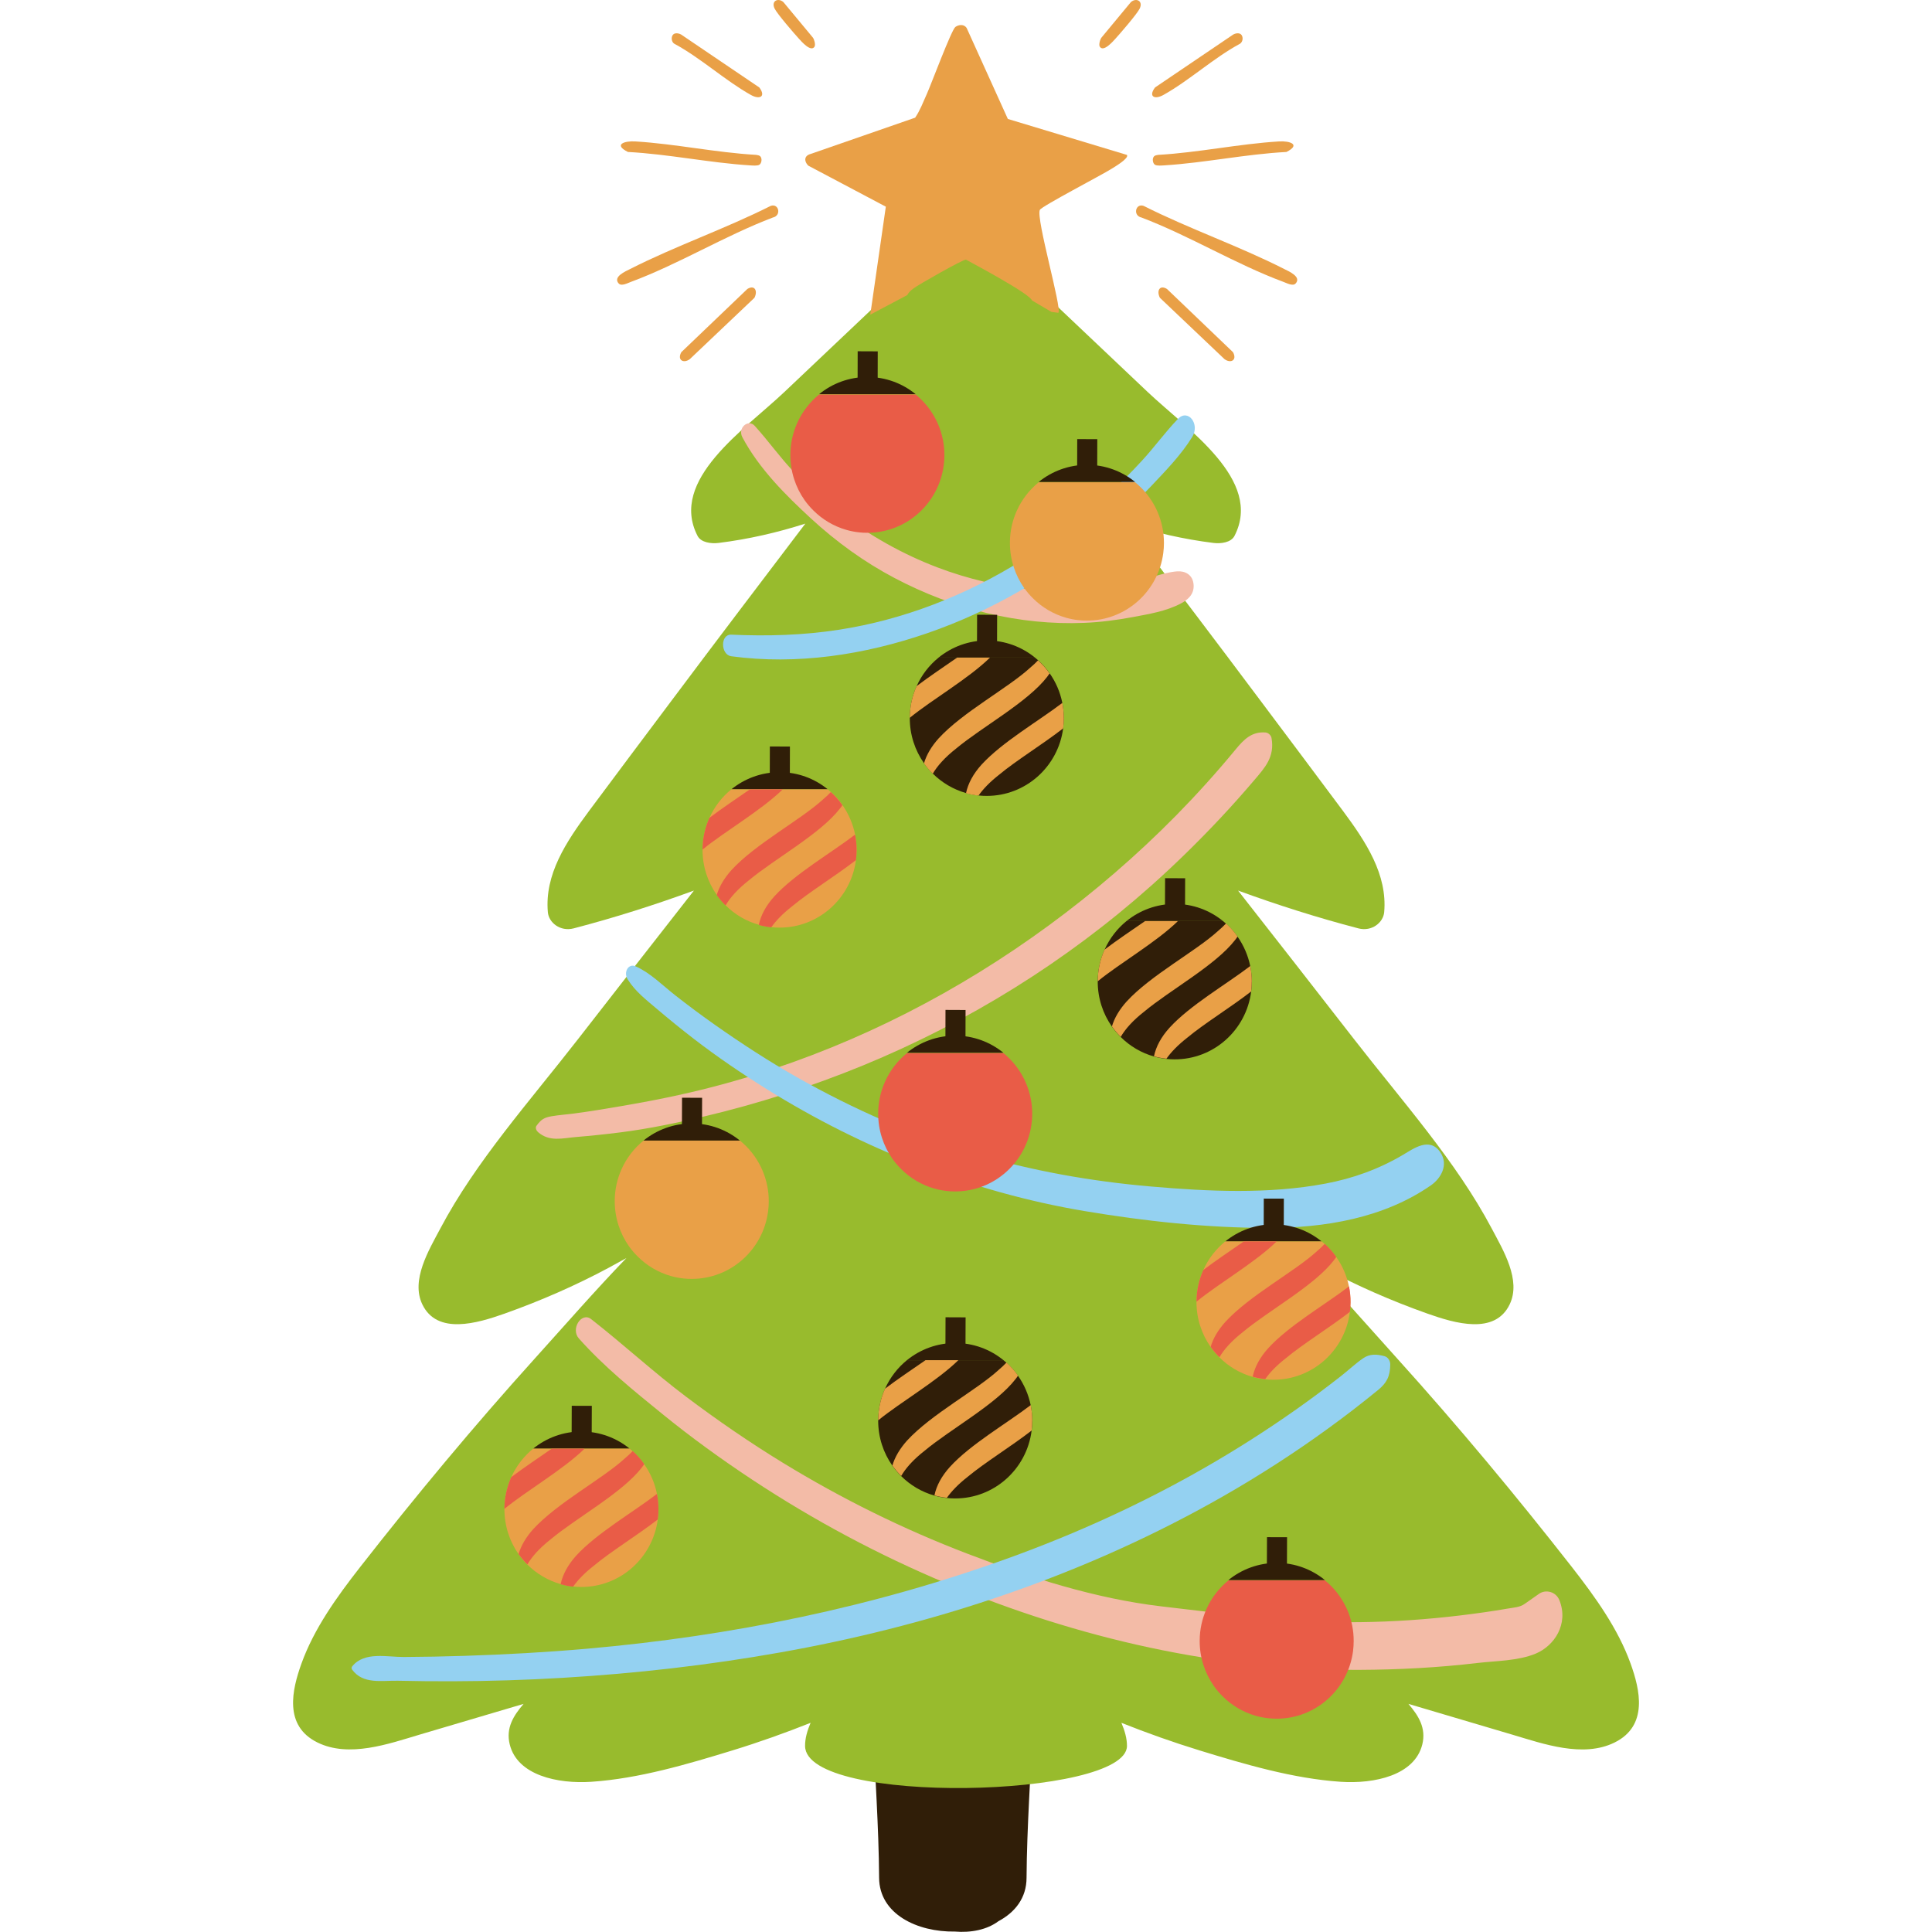 <svg xmlns="http://www.w3.org/2000/svg" width="44" height="44" viewBox="0 0 44 44" fill="none"><path d="M23.397 35.705C23.156 34.058 20.244 34.055 20.003 35.705C19.665 38.028 20.006 40.432 20.021 42.765C20.026 43.595 20.893 44.003 21.745 43.99C22.115 44.021 22.48 43.948 22.739 43.754C23.117 43.553 23.379 43.223 23.379 42.765C23.395 40.432 23.736 38.028 23.397 35.705H23.397Z" fill="#301E08"></path><path d="M37.135 37.885C36.85 37.094 36.335 36.375 35.796 35.685C34.533 34.071 33.212 32.48 31.82 30.939C31.137 30.182 30.457 29.4 29.734 28.651C29.869 28.726 30.005 28.801 30.141 28.874C30.893 29.277 31.686 29.625 32.51 29.917C33.137 30.139 34.046 30.407 34.382 29.706C34.648 29.152 34.236 28.476 33.971 27.975C33.165 26.452 31.928 25.071 30.845 23.676C29.965 22.543 29.081 21.412 28.196 20.282C29.09 20.609 30.002 20.899 30.936 21.143C31.242 21.223 31.503 21.011 31.524 20.774C31.599 19.916 31.11 19.175 30.583 18.465C29.955 17.619 29.32 16.778 28.689 15.934C27.687 14.594 26.672 13.26 25.66 11.925C26.295 12.128 26.953 12.28 27.635 12.365C27.805 12.386 28.037 12.357 28.115 12.204C28.772 10.928 27.041 9.784 26.136 8.926C25.476 8.301 24.816 7.676 24.156 7.051C23.534 6.462 22.957 5.844 22.205 5.368C22.133 5.323 22.059 5.33 22 5.362C21.942 5.329 21.867 5.323 21.796 5.368C21.044 5.844 20.466 6.462 19.845 7.051C19.185 7.676 18.526 8.301 17.865 8.926C16.96 9.784 15.229 10.928 15.886 12.204C15.964 12.356 16.195 12.386 16.366 12.365C17.048 12.28 17.706 12.128 18.341 11.925C17.328 13.26 16.314 14.594 15.311 15.934C14.68 16.778 14.045 17.619 13.418 18.465C12.891 19.175 12.401 19.916 12.477 20.774C12.497 21.011 12.758 21.223 13.065 21.143C13.999 20.899 14.911 20.609 15.804 20.282C14.92 21.412 14.036 22.543 13.156 23.676C12.072 25.07 10.836 26.451 10.03 27.975C9.764 28.476 9.353 29.152 9.618 29.706C9.955 30.407 10.864 30.139 11.491 29.917C12.315 29.624 13.108 29.277 13.86 28.874C13.996 28.801 14.131 28.726 14.266 28.651C13.544 29.4 12.864 30.182 12.18 30.939C10.789 32.48 9.467 34.071 8.205 35.685C7.665 36.375 7.151 37.094 6.866 37.885C6.652 38.48 6.456 39.302 7.228 39.683C7.948 40.039 8.852 39.715 9.557 39.505C10.346 39.271 11.135 39.038 11.924 38.805C11.695 39.073 11.516 39.353 11.609 39.728C11.783 40.435 12.704 40.63 13.467 40.579C14.55 40.507 15.668 40.175 16.679 39.865C17.286 39.679 17.879 39.467 18.461 39.236C18.384 39.416 18.333 39.594 18.335 39.764C18.346 41.127 25.657 40.952 25.666 39.764C25.667 39.595 25.616 39.416 25.539 39.236C26.121 39.468 26.715 39.679 27.321 39.865C28.331 40.175 29.45 40.507 30.533 40.579C31.296 40.63 32.217 40.435 32.392 39.728C32.484 39.354 32.305 39.073 32.076 38.805C32.865 39.039 33.654 39.271 34.443 39.506C35.148 39.715 36.053 40.04 36.772 39.684C37.544 39.302 37.349 38.48 37.135 37.885Z" fill="#98BB2D"></path><path d="M26.809 13.012C26.439 13.041 26.063 13.225 25.696 13.302C24.247 13.603 22.74 13.452 21.34 12.919C20.56 12.621 19.809 12.202 19.116 11.672C18.757 11.398 18.414 11.096 18.092 10.761C17.771 10.428 17.498 10.038 17.186 9.696C17.043 9.539 16.793 9.742 16.907 9.958C17.29 10.68 17.906 11.288 18.464 11.803C19.051 12.345 19.692 12.805 20.369 13.162C21.729 13.879 23.213 14.246 24.697 14.185C25.066 14.17 25.433 14.122 25.797 14.054C26.157 13.986 26.561 13.922 26.897 13.742C27.042 13.665 27.197 13.542 27.184 13.324C27.17 13.084 26.984 12.999 26.809 13.012Z" fill="#F3BBA7"></path><path d="M28.824 16.682C28.509 16.656 28.329 16.839 28.138 17.071C27.92 17.335 27.697 17.594 27.468 17.847C27.03 18.333 26.574 18.797 26.1 19.24C25.164 20.116 24.163 20.911 23.112 21.62C21.006 23.041 18.683 24.118 16.23 24.754C15.542 24.933 14.846 25.072 14.143 25.192C13.786 25.253 13.428 25.313 13.068 25.36C12.902 25.382 12.732 25.393 12.568 25.421C12.392 25.45 12.321 25.496 12.216 25.642C12.186 25.686 12.216 25.75 12.252 25.782C12.514 26.013 12.822 25.919 13.118 25.895C13.454 25.867 13.789 25.832 14.123 25.79C14.761 25.709 15.392 25.578 16.014 25.432C17.258 25.139 18.475 24.749 19.654 24.265C22.043 23.283 24.271 21.906 26.227 20.163C26.773 19.676 27.298 19.161 27.802 18.623C28.064 18.343 28.319 18.057 28.568 17.764C28.805 17.484 29.035 17.241 28.958 16.807C28.947 16.742 28.881 16.687 28.824 16.682Z" fill="#F3BBA7"></path><path d="M35.515 36.446C35.436 36.244 35.199 36.193 35.05 36.298C34.949 36.369 34.851 36.436 34.728 36.524C34.614 36.607 34.477 36.61 34.346 36.633C33.986 36.696 33.623 36.746 33.261 36.79C32.496 36.882 31.728 36.935 30.959 36.944C29.442 36.961 27.956 36.76 26.45 36.584C24.947 36.407 23.452 35.93 22.015 35.378C20.574 34.826 19.172 34.135 17.823 33.31C17.072 32.85 16.34 32.347 15.625 31.809C14.885 31.252 14.194 30.613 13.463 30.042C13.243 29.87 12.99 30.266 13.183 30.482C13.758 31.129 14.433 31.673 15.083 32.201C15.745 32.74 16.432 33.236 17.132 33.699C18.545 34.632 20.025 35.419 21.545 36.056C24.567 37.322 27.758 38.044 30.959 38.03C31.857 38.026 32.756 37.979 33.651 37.873C34.072 37.824 34.576 37.827 34.977 37.659C35.398 37.482 35.73 36.989 35.515 36.445V36.446Z" fill="#F3BBA7"></path><path d="M26.826 9.541C26.541 9.837 26.29 10.185 26.01 10.489C25.738 10.785 25.456 11.065 25.164 11.329C24.571 11.865 23.943 12.343 23.29 12.753C21.985 13.571 20.561 14.116 19.113 14.341C18.298 14.468 17.476 14.491 16.655 14.454C16.399 14.442 16.41 14.913 16.655 14.946C18.143 15.147 19.677 14.917 21.117 14.421C22.571 13.919 23.976 13.117 25.215 12.036C25.561 11.734 25.896 11.411 26.218 11.07C26.54 10.728 26.892 10.371 27.152 9.952C27.334 9.659 27.058 9.298 26.826 9.541Z" fill="#94D1F1"></path><path d="M32.802 26.241C32.558 25.887 32.196 26.157 31.955 26.299C31.4 26.627 30.808 26.84 30.18 26.957C28.885 27.199 27.528 27.136 26.203 27.021C24.852 26.904 23.498 26.665 22.172 26.27C20.795 25.859 19.445 25.266 18.158 24.538C17.522 24.178 16.905 23.778 16.299 23.352C15.986 23.132 15.678 22.903 15.375 22.665C15.084 22.436 14.809 22.156 14.48 22.009C14.308 21.931 14.195 22.145 14.294 22.303C14.47 22.584 14.724 22.776 14.966 22.982C15.238 23.213 15.515 23.438 15.795 23.654C16.33 24.067 16.885 24.444 17.45 24.797C18.564 25.492 19.729 26.075 20.924 26.536C22.156 27.012 23.419 27.366 24.693 27.58C26.078 27.813 27.491 27.965 28.878 27.965C30.168 27.965 31.515 27.744 32.594 26.991C32.808 26.842 33.001 26.531 32.801 26.241H32.802Z" fill="#94D1F1"></path><path d="M31.531 30.886C31.358 30.84 31.2 30.827 31.044 30.934C30.867 31.056 30.704 31.211 30.534 31.344C30.204 31.602 29.869 31.852 29.528 32.093C28.849 32.572 28.149 33.018 27.432 33.429C26.01 34.244 24.524 34.921 22.998 35.474C19.886 36.603 16.643 37.261 13.373 37.548C12.441 37.63 11.508 37.681 10.574 37.711C10.116 37.726 9.658 37.734 9.2 37.737C8.811 37.739 8.301 37.607 8.022 37.949C8.002 37.974 8.003 38.003 8.022 38.028C8.272 38.365 8.695 38.27 9.062 38.278C9.474 38.287 9.886 38.291 10.298 38.29C11.14 38.288 11.982 38.261 12.822 38.211C14.486 38.112 16.145 37.923 17.788 37.63C21.062 37.047 24.265 36.018 27.239 34.419C28.073 33.971 28.886 33.477 29.673 32.938C30.055 32.676 30.43 32.404 30.799 32.121C30.995 31.969 31.191 31.815 31.384 31.657C31.582 31.495 31.661 31.343 31.662 31.071C31.662 30.989 31.607 30.906 31.531 30.886Z" fill="#94D1F1"></path><path d="M20.661 6.721L19.82 7.166L20.174 4.707L18.407 3.772C18.308 3.672 18.313 3.546 18.459 3.507L20.842 2.68C20.954 2.515 21.026 2.322 21.108 2.14C21.207 1.92 21.668 0.681 21.758 0.614C21.837 0.557 21.961 0.546 22.017 0.642L22.953 2.709L25.665 3.528C25.721 3.605 25.381 3.802 25.317 3.843C25.102 3.981 23.724 4.696 23.682 4.78C23.589 4.972 24.192 7.036 24.103 7.124L23.945 7.103L23.503 6.842C23.444 6.685 22.224 6.037 21.998 5.912C21.93 5.909 20.922 6.479 20.808 6.566C20.742 6.617 20.703 6.645 20.661 6.721V6.721Z" fill="#E9A047"></path><path d="M14.092 6.458C13.948 6.303 14.252 6.177 14.352 6.126C15.38 5.603 16.517 5.211 17.552 4.689C17.738 4.624 17.802 4.911 17.601 4.954C16.515 5.366 15.452 6.018 14.371 6.419C14.296 6.446 14.154 6.525 14.092 6.457L14.092 6.458Z" fill="#E9A047"></path><path d="M17.316 3.562C17.361 3.608 17.347 3.719 17.294 3.752C17.249 3.781 17.137 3.769 17.079 3.766C16.158 3.708 15.226 3.51 14.301 3.461C13.965 3.293 14.218 3.205 14.471 3.221C15.386 3.277 16.304 3.475 17.221 3.527C17.253 3.533 17.293 3.537 17.316 3.561V3.562Z" fill="#E9A047"></path><path d="M15.365 0.765C15.411 0.749 15.466 0.762 15.51 0.785L17.293 1.992C17.449 2.2 17.303 2.275 17.102 2.163C16.519 1.838 15.961 1.322 15.364 1C15.277 0.955 15.274 0.798 15.365 0.765H15.365Z" fill="#E9A047"></path><path d="M15.709 8.18C15.567 8.284 15.417 8.202 15.516 8.021L17.021 6.581C17.186 6.479 17.263 6.623 17.182 6.782L15.709 8.18H15.709Z" fill="#E9A047"></path><path d="M18.552 1.061C18.47 1.198 18.251 0.943 18.197 0.884C18.085 0.762 17.703 0.319 17.642 0.197C17.556 0.025 17.718 -0.059 17.841 0.047L18.511 0.854C18.545 0.896 18.577 1.018 18.551 1.061H18.552Z" fill="#E9A047"></path><path d="M29.506 6.458C29.649 6.303 29.346 6.177 29.246 6.126C28.218 5.603 27.081 5.211 26.046 4.689C25.86 4.624 25.795 4.911 25.997 4.954C27.083 5.366 28.146 6.018 29.227 6.419C29.302 6.446 29.444 6.525 29.506 6.457L29.506 6.458Z" fill="#E9A047"></path><path d="M26.282 3.562C26.236 3.608 26.251 3.719 26.303 3.752C26.349 3.781 26.46 3.769 26.518 3.766C27.439 3.708 28.372 3.51 29.297 3.461C29.633 3.293 29.379 3.205 29.127 3.221C28.211 3.277 27.294 3.475 26.377 3.527C26.345 3.533 26.305 3.537 26.282 3.561V3.562Z" fill="#E9A047"></path><path d="M28.233 0.765C28.186 0.749 28.131 0.762 28.088 0.785L26.305 1.992C26.149 2.2 26.294 2.275 26.495 2.163C27.079 1.838 27.637 1.322 28.233 1C28.32 0.955 28.324 0.798 28.232 0.765H28.233Z" fill="#E9A047"></path><path d="M27.889 8.18C28.031 8.284 28.18 8.202 28.081 8.021L26.577 6.581C26.411 6.479 26.335 6.623 26.416 6.782L27.888 8.18H27.889Z" fill="#E9A047"></path><path d="M25.046 1.061C25.128 1.198 25.346 0.943 25.401 0.884C25.512 0.762 25.895 0.319 25.955 0.197C26.041 0.025 25.879 -0.059 25.756 0.047L25.087 0.854C25.053 0.896 25.02 1.018 25.046 1.061H25.046Z" fill="#E9A047"></path><path d="M22.479 14.586C22.061 14.585 21.676 14.732 21.374 14.977H23.572C23.273 14.733 22.893 14.587 22.479 14.586Z" fill="#301E08"></path><path d="M22.709 14.002L22.253 14L22.25 14.779L22.707 14.781L22.709 14.002Z" fill="#301E08"></path><path d="M24.227 16.362C24.227 16.437 24.222 16.512 24.213 16.585C24.101 17.457 23.361 18.129 22.468 18.126C22.406 18.126 22.345 18.123 22.284 18.116C22.187 18.106 22.092 18.087 22 18.061C21.711 17.979 21.452 17.825 21.243 17.617C21.17 17.545 21.103 17.466 21.043 17.381C20.839 17.09 20.718 16.734 20.72 16.35V16.348C20.721 16.09 20.777 15.846 20.876 15.626C20.99 15.371 21.162 15.15 21.375 14.977H23.572C23.596 14.996 23.619 15.015 23.641 15.036C23.74 15.124 23.828 15.224 23.904 15.333C24.044 15.531 24.144 15.759 24.193 16.005C24.216 16.12 24.228 16.24 24.227 16.363V16.362Z" fill="#301E08"></path><path d="M24.228 16.365C24.228 16.441 24.222 16.515 24.213 16.588C23.733 16.96 23.146 17.317 22.754 17.644C22.541 17.811 22.389 17.97 22.285 18.119C22.187 18.109 22.092 18.091 22 18.065C22.047 17.842 22.164 17.625 22.353 17.415C22.825 16.899 23.65 16.424 24.194 16.008C24.217 16.123 24.228 16.243 24.228 16.366L24.228 16.365Z" fill="#E9A047"></path><path d="M23.904 15.336C23.887 15.363 23.868 15.389 23.848 15.415C23.404 15.991 22.368 16.554 21.776 17.047C21.516 17.252 21.346 17.444 21.243 17.621C21.17 17.549 21.103 17.47 21.043 17.385C21.099 17.192 21.21 17.003 21.375 16.818C21.924 16.218 22.954 15.672 23.458 15.21C23.528 15.152 23.588 15.095 23.641 15.039C23.74 15.128 23.828 15.227 23.904 15.336Z" fill="#E9A047"></path><path d="M22.546 14.977C22.051 15.46 21.234 15.928 20.719 16.348C20.72 16.09 20.776 15.846 20.875 15.626C21.175 15.399 21.505 15.181 21.797 14.977H22.546Z" fill="#E9A047"></path><path d="M29.008 27.883C28.59 27.882 28.206 28.028 27.903 28.274H30.101C29.802 28.03 29.422 27.884 29.008 27.883Z" fill="#301E08"></path><path d="M29.239 27.298L28.782 27.297L28.78 28.076L29.237 28.078L29.239 27.298Z" fill="#301E08"></path><path d="M30.757 29.659C30.757 29.734 30.752 29.809 30.742 29.882C30.631 30.754 29.891 31.426 28.997 31.423C28.935 31.423 28.874 31.42 28.814 31.413C28.716 31.403 28.621 31.384 28.529 31.358C28.24 31.276 27.981 31.122 27.773 30.914C27.7 30.842 27.633 30.763 27.573 30.678C27.368 30.387 27.248 30.031 27.249 29.647V29.645C27.25 29.387 27.306 29.143 27.405 28.923C27.519 28.668 27.691 28.446 27.904 28.273H30.102C30.125 28.292 30.148 28.312 30.17 28.332C30.269 28.421 30.358 28.521 30.434 28.63C30.573 28.828 30.673 29.055 30.722 29.302C30.745 29.417 30.757 29.537 30.757 29.659V29.659Z" fill="#E9A047"></path><path d="M30.757 29.654C30.757 29.73 30.752 29.804 30.742 29.877C30.262 30.249 29.675 30.606 29.284 30.933C29.07 31.1 28.918 31.259 28.814 31.408C28.716 31.398 28.621 31.38 28.529 31.354C28.576 31.131 28.694 30.914 28.883 30.704C29.354 30.188 30.179 29.713 30.723 29.297C30.746 29.413 30.758 29.532 30.757 29.655L30.757 29.654Z" fill="#E95C47"></path><path d="M30.433 28.626C30.416 28.652 30.397 28.679 30.377 28.704C29.933 29.28 28.897 29.843 28.305 30.337C28.045 30.541 27.875 30.733 27.772 30.91C27.699 30.838 27.632 30.759 27.572 30.674C27.628 30.481 27.739 30.292 27.905 30.107C28.453 29.507 29.483 28.961 29.988 28.5C30.057 28.441 30.118 28.384 30.17 28.328C30.269 28.417 30.358 28.517 30.433 28.626Z" fill="#E95C47"></path><path d="M29.075 28.273C28.581 28.756 27.763 29.224 27.249 29.645C27.25 29.387 27.306 29.143 27.405 28.923C27.705 28.695 28.034 28.478 28.327 28.273H29.075Z" fill="#E95C47"></path><path d="M13.247 32.602C12.829 32.6 12.444 32.747 12.142 32.992H14.34C14.041 32.749 13.661 32.603 13.247 32.602Z" fill="#301E08"></path><path d="M13.478 32.017L13.021 32.016L13.018 32.795L13.475 32.796L13.478 32.017Z" fill="#301E08"></path><path d="M14.995 34.377C14.995 34.453 14.99 34.527 14.981 34.6C14.869 35.473 14.13 36.145 13.236 36.142C13.174 36.142 13.113 36.138 13.053 36.132C12.955 36.121 12.86 36.103 12.768 36.077C12.479 35.995 12.22 35.84 12.011 35.633C11.938 35.561 11.871 35.482 11.811 35.397C11.607 35.106 11.487 34.75 11.488 34.366V34.364C11.489 34.106 11.545 33.862 11.644 33.641C11.758 33.387 11.93 33.165 12.143 32.992H14.341C14.364 33.011 14.387 33.031 14.409 33.051C14.508 33.14 14.596 33.24 14.672 33.349C14.812 33.546 14.912 33.774 14.961 34.02C14.984 34.136 14.996 34.255 14.995 34.378V34.377Z" fill="#E9A047"></path><path d="M14.996 34.381C14.996 34.456 14.99 34.531 14.981 34.604C14.501 34.975 13.914 35.332 13.522 35.66C13.309 35.827 13.157 35.986 13.053 36.135C12.955 36.125 12.86 36.106 12.768 36.08C12.815 35.858 12.932 35.641 13.121 35.43C13.593 34.915 14.418 34.44 14.962 34.023C14.985 34.139 14.996 34.258 14.996 34.381L14.996 34.381Z" fill="#E95C47"></path><path d="M14.672 33.344C14.655 33.371 14.636 33.397 14.616 33.423C14.172 33.999 13.136 34.561 12.544 35.055C12.284 35.259 12.114 35.452 12.011 35.629C11.938 35.557 11.871 35.478 11.811 35.393C11.867 35.2 11.978 35.01 12.143 34.826C12.692 34.226 13.722 33.68 14.226 33.218C14.296 33.16 14.356 33.103 14.409 33.047C14.508 33.135 14.596 33.235 14.672 33.344Z" fill="#E95C47"></path><path d="M13.314 32.992C12.819 33.475 12.002 33.943 11.487 34.364C11.489 34.106 11.545 33.862 11.643 33.641C11.943 33.414 12.273 33.197 12.566 32.992H13.314Z" fill="#E95C47"></path><path d="M17.76 17.586C17.341 17.585 16.957 17.732 16.655 17.977H18.853C18.554 17.733 18.174 17.587 17.76 17.586Z" fill="#301E08"></path><path d="M17.99 17.002L17.533 17L17.531 17.779L17.988 17.781L17.99 17.002Z" fill="#301E08"></path><path d="M19.508 19.362C19.508 19.437 19.503 19.512 19.494 19.585C19.382 20.457 18.642 21.129 17.749 21.126C17.686 21.126 17.626 21.123 17.565 21.116C17.468 21.106 17.373 21.087 17.281 21.061C16.991 20.979 16.732 20.825 16.524 20.617C16.451 20.545 16.384 20.466 16.324 20.381C16.119 20.09 15.999 19.734 16 19.35V19.348C16.002 19.09 16.058 18.846 16.157 18.626C16.271 18.372 16.442 18.15 16.655 17.977H18.853C18.876 17.996 18.9 18.015 18.922 18.036C19.021 18.124 19.109 18.224 19.185 18.333C19.324 18.531 19.424 18.759 19.474 19.005C19.497 19.12 19.509 19.24 19.508 19.363V19.362Z" fill="#E9A047"></path><path d="M19.508 19.365C19.508 19.441 19.503 19.515 19.494 19.588C19.013 19.96 18.427 20.317 18.035 20.644C17.822 20.811 17.67 20.97 17.565 21.119C17.468 21.109 17.373 21.091 17.281 21.065C17.327 20.842 17.445 20.625 17.634 20.415C18.105 19.899 18.931 19.424 19.474 19.008C19.497 19.123 19.509 19.243 19.509 19.366L19.508 19.365Z" fill="#E95C47"></path><path d="M19.185 18.337C19.168 18.363 19.149 18.39 19.128 18.415C18.684 18.991 17.649 19.554 17.057 20.047C16.796 20.252 16.627 20.444 16.524 20.621C16.45 20.549 16.384 20.47 16.323 20.385C16.38 20.192 16.491 20.003 16.656 19.818C17.205 19.218 18.235 18.672 18.739 18.21C18.809 18.152 18.869 18.095 18.922 18.039C19.02 18.128 19.109 18.227 19.185 18.337Z" fill="#E95C47"></path><path d="M17.826 17.977C17.332 18.46 16.515 18.928 16 19.348C16.001 19.09 16.057 18.846 16.156 18.626C16.456 18.398 16.785 18.181 17.078 17.977H17.826Z" fill="#E95C47"></path><path d="M26.76 20.586C26.342 20.585 25.957 20.732 25.655 20.977H27.853C27.554 20.733 27.174 20.587 26.76 20.586Z" fill="#301E08"></path><path d="M26.991 20.002L26.534 20L26.531 20.779L26.988 20.781L26.991 20.002Z" fill="#301E08"></path><path d="M28.508 22.362C28.508 22.437 28.503 22.512 28.494 22.585C28.382 23.457 27.642 24.129 26.749 24.126C26.686 24.126 26.626 24.123 26.565 24.116C26.468 24.106 26.373 24.087 26.281 24.061C25.991 23.979 25.732 23.825 25.524 23.617C25.451 23.545 25.384 23.466 25.324 23.381C25.119 23.09 24.999 22.734 25 22.35V22.348C25.002 22.09 25.058 21.846 25.157 21.626C25.271 21.372 25.442 21.15 25.655 20.977H27.853C27.876 20.996 27.9 21.015 27.922 21.036C28.021 21.124 28.109 21.224 28.185 21.333C28.324 21.531 28.424 21.759 28.474 22.005C28.497 22.12 28.509 22.24 28.508 22.363V22.362Z" fill="#301E08"></path><path d="M28.508 22.357C28.508 22.433 28.503 22.507 28.494 22.58C28.013 22.952 27.427 23.309 27.035 23.636C26.822 23.803 26.67 23.962 26.565 24.111C26.468 24.101 26.373 24.083 26.281 24.057C26.327 23.834 26.445 23.617 26.634 23.407C27.105 22.891 27.931 22.416 28.474 22C28.497 22.116 28.509 22.235 28.509 22.358L28.508 22.357Z" fill="#E9A047"></path><path d="M28.185 21.329C28.168 21.355 28.149 21.382 28.128 21.408C27.684 21.983 26.649 22.546 26.057 23.04C25.796 23.244 25.627 23.437 25.524 23.614C25.45 23.541 25.384 23.462 25.323 23.377C25.38 23.184 25.491 22.995 25.656 22.811C26.205 22.21 27.235 21.664 27.739 21.203C27.809 21.144 27.869 21.087 27.922 21.031C28.02 21.12 28.109 21.22 28.185 21.329Z" fill="#E9A047"></path><path d="M26.826 20.977C26.332 21.46 25.515 21.928 25 22.348C25.001 22.09 25.057 21.846 25.156 21.626C25.456 21.398 25.785 21.181 26.078 20.977H26.826Z" fill="#E9A047"></path><path d="M21.76 30.586C21.342 30.585 20.957 30.732 20.655 30.977H22.853C22.554 30.733 22.174 30.587 21.76 30.586Z" fill="#301E08"></path><path d="M21.991 30.002L21.534 30L21.531 30.779L21.988 30.781L21.991 30.002Z" fill="#301E08"></path><path d="M23.508 32.362C23.508 32.437 23.503 32.512 23.494 32.585C23.382 33.458 22.642 34.129 21.749 34.126C21.686 34.126 21.626 34.123 21.565 34.116C21.468 34.106 21.373 34.087 21.281 34.061C20.991 33.979 20.732 33.825 20.524 33.617C20.451 33.545 20.384 33.466 20.324 33.381C20.119 33.09 19.999 32.734 20 32.35V32.348C20.002 32.09 20.058 31.846 20.157 31.626C20.271 31.372 20.442 31.15 20.655 30.977H22.853C22.876 30.996 22.9 31.015 22.922 31.036C23.021 31.124 23.109 31.224 23.185 31.333C23.324 31.531 23.424 31.759 23.474 32.005C23.497 32.12 23.509 32.24 23.508 32.362V32.362Z" fill="#301E08"></path><path d="M23.508 32.357C23.508 32.433 23.503 32.507 23.494 32.58C23.013 32.952 22.427 33.309 22.035 33.636C21.822 33.803 21.67 33.962 21.565 34.111C21.468 34.101 21.373 34.083 21.281 34.057C21.327 33.834 21.445 33.617 21.634 33.407C22.105 32.891 22.931 32.416 23.474 32C23.497 32.116 23.509 32.235 23.509 32.358L23.508 32.357Z" fill="#E9A047"></path><path d="M23.185 31.329C23.168 31.355 23.149 31.382 23.128 31.408C22.684 31.983 21.649 32.546 21.057 33.04C20.796 33.244 20.627 33.437 20.524 33.614C20.45 33.541 20.384 33.462 20.323 33.377C20.38 33.184 20.491 32.995 20.656 32.81C21.205 32.21 22.235 31.664 22.739 31.203C22.809 31.144 22.869 31.087 22.922 31.031C23.02 31.12 23.109 31.22 23.185 31.329Z" fill="#E9A047"></path><path d="M21.826 30.977C21.332 31.46 20.515 31.928 20 32.348C20.001 32.09 20.057 31.846 20.156 31.626C20.456 31.398 20.785 31.181 21.078 30.977H21.826Z" fill="#E9A047"></path><path d="M19.76 8.586C19.341 8.585 18.957 8.731 18.655 8.977H20.853C20.554 8.733 20.174 8.587 19.76 8.586Z" fill="#301E08"></path><path d="M19.99 8.002L19.533 8L19.531 8.779L19.988 8.781L19.99 8.002Z" fill="#301E08"></path><path d="M21.508 10.37C21.508 10.445 21.503 10.52 21.493 10.593C21.382 11.465 20.642 12.137 19.748 12.134C19.686 12.134 19.625 12.131 19.565 12.124C19.467 12.114 19.372 12.095 19.28 12.069C18.991 11.987 18.732 11.833 18.524 11.625C18.45 11.553 18.384 11.474 18.323 11.389C18.119 11.098 17.999 10.742 18 10.358V10.356C18.001 10.098 18.057 9.854 18.156 9.633C18.27 9.379 18.442 9.157 18.655 8.984H20.853C20.876 9.003 20.899 9.023 20.921 9.043C21.02 9.132 21.109 9.232 21.185 9.341C21.324 9.539 21.424 9.766 21.473 10.013C21.497 10.128 21.508 10.248 21.508 10.37V10.37Z" fill="#E95C47"></path><path d="M21.76 23.586C21.341 23.585 20.957 23.732 20.654 23.977H22.853C22.553 23.733 22.174 23.587 21.76 23.586Z" fill="#301E08"></path><path d="M21.99 23.002L21.533 23L21.531 23.779L21.988 23.781L21.99 23.002Z" fill="#301E08"></path><path d="M23.508 25.369C23.508 25.445 23.503 25.52 23.493 25.593C23.382 26.465 22.642 27.137 21.748 27.134C21.686 27.134 21.625 27.131 21.565 27.124C21.467 27.114 21.372 27.095 21.28 27.069C20.991 26.987 20.732 26.833 20.524 26.625C20.45 26.553 20.384 26.474 20.323 26.389C20.119 26.098 19.999 25.742 20 25.358V25.356C20.001 25.098 20.057 24.854 20.156 24.634C20.27 24.379 20.442 24.157 20.655 23.984H22.853C22.876 24.003 22.899 24.023 22.921 24.043C23.02 24.132 23.109 24.232 23.185 24.341C23.324 24.538 23.424 24.767 23.473 25.013C23.497 25.128 23.508 25.247 23.508 25.37V25.369Z" fill="#E95C47"></path><path d="M29.081 35.594C28.663 35.593 28.279 35.739 27.976 35.985H30.174C29.875 35.741 29.495 35.595 29.081 35.594Z" fill="#301E08"></path><path d="M29.312 35.009L28.855 35.008L28.852 35.787L29.309 35.789L29.312 35.009Z" fill="#301E08"></path><path d="M30.829 37.377C30.829 37.453 30.824 37.527 30.815 37.6C30.703 38.473 29.963 39.145 29.07 39.142C29.008 39.142 28.947 39.138 28.886 39.132C28.789 39.121 28.694 39.103 28.602 39.077C28.312 38.995 28.053 38.84 27.845 38.633C27.772 38.561 27.705 38.482 27.645 38.397C27.441 38.106 27.32 37.75 27.322 37.366V37.364C27.323 37.106 27.379 36.862 27.478 36.641C27.592 36.387 27.764 36.165 27.977 35.992H30.174C30.198 36.011 30.221 36.031 30.243 36.051C30.342 36.14 30.43 36.24 30.506 36.349C30.645 36.546 30.746 36.774 30.795 37.02C30.818 37.136 30.83 37.255 30.829 37.378V37.377Z" fill="#E95C47"></path><path d="M24.759 10.586C24.341 10.585 23.957 10.732 23.654 10.977H25.852C25.553 10.733 25.173 10.587 24.759 10.586Z" fill="#301E08"></path><path d="M24.99 10.002L24.533 10L24.531 10.779L24.988 10.781L24.99 10.002Z" fill="#301E08"></path><path d="M26.508 12.37C26.508 12.445 26.503 12.52 26.493 12.593C26.382 13.465 25.642 14.137 24.748 14.134C24.686 14.134 24.625 14.131 24.565 14.124C24.467 14.114 24.372 14.095 24.28 14.069C23.991 13.987 23.732 13.833 23.524 13.625C23.45 13.553 23.384 13.474 23.323 13.389C23.119 13.098 22.999 12.742 23 12.358V12.356C23.001 12.098 23.057 11.854 23.156 11.633C23.27 11.379 23.442 11.157 23.655 10.984H25.853C25.876 11.003 25.899 11.023 25.921 11.043C26.02 11.132 26.109 11.232 26.185 11.341C26.324 11.539 26.424 11.767 26.473 12.013C26.497 12.128 26.508 12.248 26.508 12.37V12.37Z" fill="#E9A047"></path><path d="M15.759 25.586C15.341 25.585 14.956 25.732 14.654 25.977H16.852C16.553 25.733 16.173 25.587 15.759 25.586Z" fill="#301E08"></path><path d="M15.99 25.002L15.533 25L15.53 25.779L15.987 25.781L15.99 25.002Z" fill="#301E08"></path><path d="M17.508 27.362C17.508 27.437 17.503 27.512 17.493 27.585C17.382 28.457 16.642 29.129 15.748 29.126C15.686 29.126 15.625 29.123 15.565 29.116C15.467 29.106 15.372 29.087 15.28 29.061C14.991 28.979 14.732 28.825 14.524 28.617C14.45 28.545 14.384 28.466 14.323 28.381C14.119 28.09 13.999 27.734 14 27.35V27.348C14.001 27.09 14.057 26.846 14.156 26.626C14.27 26.372 14.442 26.15 14.655 25.977H16.853C16.876 25.996 16.899 26.015 16.921 26.036C17.02 26.124 17.109 26.224 17.185 26.333C17.324 26.531 17.424 26.759 17.473 27.005C17.497 27.12 17.508 27.24 17.508 27.363V27.362Z" fill="#E9A047"></path></svg>